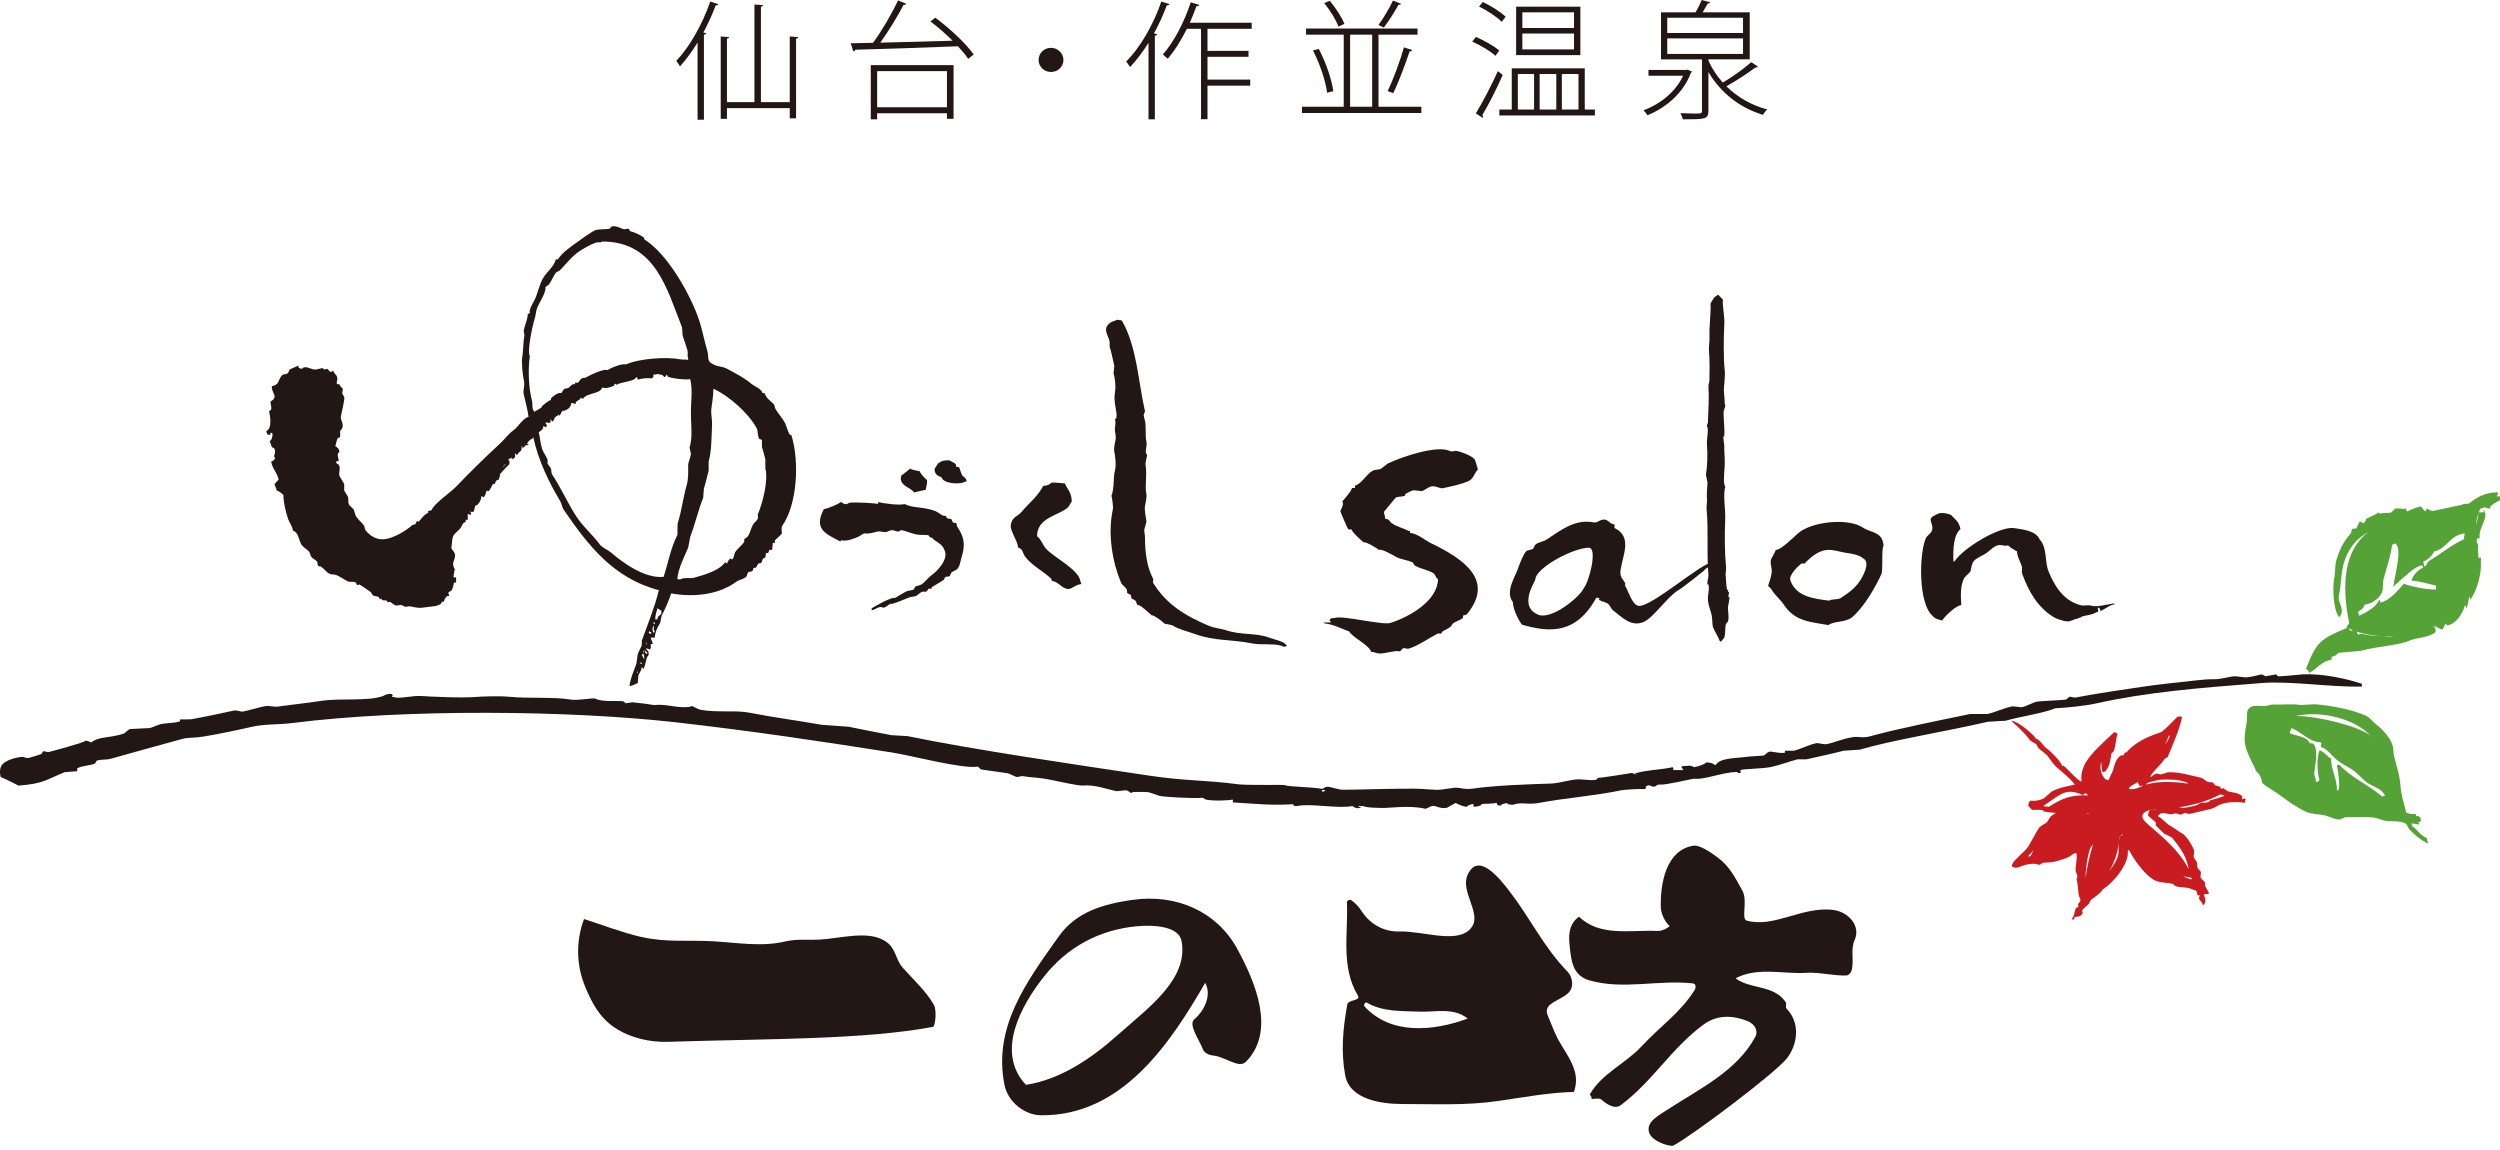 <svg width="100" height="46" viewBox="0 0 100 46" fill="none" xmlns="http://www.w3.org/2000/svg">
<path d="M53.928 21.159C53.962 21.2 54.027 21.161 54.083 21.188C54.016 21.227 54.459 21.626 54.545 21.696C54.628 21.654 55.065 21.921 55.163 21.996C55.255 21.939 55.716 22.202 55.821 22.264C56.021 22.383 56.301 22.395 56.516 22.503C56.541 22.544 56.566 22.583 56.593 22.624C56.828 22.756 57.102 22.789 57.328 22.923C57.421 22.978 57.414 23.104 57.521 23.163C57.509 24.022 56.404 24.664 55.621 24.917C55.309 25.02 53.667 24.597 53.387 24.721C53.249 24.729 53.257 24.723 53.193 24.779C53.154 24.805 53.212 24.808 53.231 24.899H52.961V24.929C53.397 24.994 53.564 25.113 53.966 25.257C54.072 25.483 54.804 25.824 54.844 26.079C54.948 26.064 55.029 26.129 55.153 26.139C55.372 26.161 55.772 26.008 55.967 26.052H56.005C56.044 26.011 56.083 25.973 56.121 25.931C56.206 25.906 56.261 25.979 56.392 25.933C56.786 25.796 57.157 25.52 57.514 25.34H57.669V25.281C57.772 25.202 57.917 25.155 58.017 25.073C58.066 25.034 58.083 24.959 58.133 24.926C58.239 24.854 58.426 24.8 58.519 24.717V24.628C58.554 24.598 58.646 24.605 58.676 24.569C59.756 23.255 58.658 22.411 57.25 21.733C56.997 21.611 56.729 21.356 56.4 21.314V21.224C56.379 21.273 56.337 21.23 56.324 21.224C56.119 21.127 55.839 21.051 55.666 20.925C55.55 20.838 55.609 20.776 55.395 20.744C55.422 20.65 55.362 20.596 55.358 20.475C55.369 20.46 55.822 19.91 55.822 19.91C55.929 19.846 56.098 19.883 56.21 19.821V19.761C56.263 19.724 56.464 19.627 56.52 19.614C56.569 19.602 56.843 19.649 56.868 19.644C56.966 19.624 57.131 19.492 57.216 19.466C57.413 19.402 57.58 19.556 57.72 19.527C57.928 19.48 58.463 19.381 58.765 19.23C58.943 19.142 58.982 18.913 59.113 18.784C59.109 18.717 58.998 18.396 58.998 18.396C58.925 18.253 58.471 18.076 58.262 18.038C58.178 18.021 58.108 18.091 57.992 18.038C57.462 17.791 56.033 18.291 55.515 18.539C55.424 18.607 55.334 18.678 55.244 18.747C55.133 18.799 54.999 18.776 54.896 18.835C54.628 18.994 54.515 19.307 54.197 19.432V19.52C54.159 19.52 54.12 19.52 54.082 19.518C54.027 19.695 53.809 19.906 53.694 20.055C53.771 20.179 53.634 20.38 53.615 20.444C53.61 20.467 53.893 21.121 53.924 21.16" fill="#221714"/>
<path d="M68.301 19.296C68.287 19.463 68.26 19.805 68.282 20.032C68.282 20.041 68.257 20.278 68.262 20.327C68.35 21.334 68.257 22.003 68.338 23.01C68.345 23.103 68.276 23.28 68.3 23.377H68.338C68.396 23.679 68.267 23.818 68.338 24.148C68.365 24.28 68.445 24.487 68.471 24.627C68.501 24.786 68.479 24.979 68.528 25.105C68.604 25.296 68.724 25.455 68.796 25.657H68.854C68.886 25.593 68.933 25.566 68.968 25.509C69.021 25.38 69.006 25.085 69.027 24.994C69.044 24.921 69.108 24.904 69.123 24.847C69.173 24.668 69.103 24.401 69.123 24.261C69.135 24.158 69.168 24.058 69.18 23.891C69.24 23.847 69.102 23.941 69.141 23.851C69.176 23.763 69.102 23.814 69.157 23.752V23.679C69.038 23.658 69.214 23.544 69.083 23.597C69.045 23.388 69.038 23.18 69.025 22.972C69.032 22.887 69.04 22.799 69.045 22.714C68.982 22.077 68.984 21.435 69.008 20.764C69.023 20.354 68.915 19.785 69.009 19.479C69.008 19.439 68.974 19.39 68.969 19.368C68.938 19.155 68.981 18.79 68.988 18.632C69.004 18.378 68.961 17.987 68.971 17.824C68.956 17.713 68.945 17.604 68.931 17.493C68.944 17.468 68.957 17.443 68.971 17.419C69.001 17.156 68.919 16.637 68.952 16.428C68.957 16.396 69.007 16.282 69.009 16.243C69.017 16.117 68.962 16.173 68.99 16.096C68.977 15.925 68.965 15.754 68.953 15.581C68.967 15.452 69.011 14.96 68.99 14.81C68.937 14.416 68.941 13.49 68.973 12.971C68.992 12.659 68.885 12.204 68.916 11.979C68.864 11.921 68.79 11.868 68.743 11.794C68.585 11.833 68.501 11.981 68.417 12.16C68.457 12.256 68.359 13.126 68.379 13.45C68.391 13.659 68.345 13.893 68.359 14.039C68.389 14.354 68.385 14.853 68.377 15.215C68.377 15.299 68.331 15.356 68.338 15.471C68.367 15.852 68.338 16.368 68.317 16.869C68.313 16.99 68.273 16.96 68.279 17.052C68.365 17.167 68.259 17.533 68.279 17.788C68.314 18.254 68.285 18.658 68.238 19.001C68.259 19.098 68.279 19.198 68.298 19.294" fill="#221714"/>
<path d="M70.932 23.688C71.054 23.855 71.242 24.017 71.34 24.168C71.798 24.877 72.429 24.87 73.134 25.004C73.369 24.828 73.828 24.91 74.095 24.681C74.557 24.282 74.997 23.523 75.248 22.982C75.341 22.779 75.241 22.021 75.343 21.824C75.295 21.254 74.85 21.326 74.506 21.098C73.912 20.703 72.428 20.866 71.903 21.348C71.723 21.514 71.222 22.005 71.034 21.997C70.982 22.123 70.904 22.251 70.848 22.358C70.786 22.501 70.875 22.698 70.87 22.851C70.861 23.053 70.781 23.248 70.723 23.441C70.837 23.521 70.849 23.57 70.933 23.688M72.057 22.539C72.097 22.539 72.139 22.539 72.181 22.541C72.941 21.752 73.295 22.025 73.819 22.11C74.054 22.148 74.366 22.179 74.566 22.364C74.773 22.508 74.58 22.904 74.504 23.052C74.289 23.471 73.998 23.68 73.635 23.918C73.505 24.004 73.29 23.944 73.169 24.026C72.526 23.946 71.856 23.864 71.619 23.228C71.528 23.014 71.925 22.645 72.057 22.541" fill="#221714"/>
<path d="M60.873 24.986C61.949 25.291 63.033 25.405 63.854 23.906C64.145 23.93 63.814 23.959 64.037 24.029C64.037 24.066 64.214 24.067 64.214 24.103C64.397 24.131 64.395 24.314 64.537 24.425C64.903 24.709 65.258 25.085 65.745 24.879C66.144 24.708 66.716 23.843 67.137 23.607C67.292 23.521 68.146 22.844 68.167 22.819C68.261 22.696 68.363 22.681 68.483 22.609C68.462 22.548 68.477 22.574 68.45 22.537C68.198 22.396 66.008 24.337 65.533 24.232C65.266 24.173 65.128 23.604 64.994 23.414C65.087 23.258 64.739 23.179 64.831 22.758C64.912 22.201 65.305 21.467 64.579 21.12C64.581 21.073 64.582 21.024 64.583 20.979C64.388 20.945 64.362 20.841 64.238 20.796C64.037 20.723 63.928 20.928 63.753 20.896C62.98 20.749 62.418 21.222 61.869 21.58C61.73 21.671 61.543 21.679 61.416 21.786C61.373 21.823 61.354 21.927 61.31 21.962C61.226 21.983 61.147 22.007 61.066 22.029C60.932 22.158 60.749 22.648 60.708 22.77C60.616 23.054 60.19 23.676 60.515 24.084C60.522 24.396 60.749 24.807 60.873 24.986ZM63.566 21.909C63.911 21.956 63.549 23.31 63.354 23.516C63.255 23.806 62.203 24.722 61.6 24.613C60.655 24.308 61.445 23.195 61.411 23.183C61.437 22.694 62.97 21.899 63.566 21.908" fill="#221714"/>
<path d="M10.817 17.39V17.315H10.871C10.881 17.323 10.889 17.332 10.9 17.339C10.9 17.489 10.878 17.582 10.79 17.646C10.817 17.723 10.845 17.801 10.871 17.878C10.893 17.908 10.963 17.913 10.982 17.955C11.064 18.157 10.891 18.202 11.008 18.339C10.966 18.394 10.921 18.441 10.845 18.466C10.907 18.776 11.08 18.888 11.146 19.183C11.088 19.24 11.038 19.304 10.982 19.36C11.004 19.484 11.049 19.486 11.064 19.616C11.207 19.67 11.233 19.721 11.336 19.796C11.336 20.077 11.423 20.476 11.528 20.769C11.582 20.913 11.7 21.065 11.719 21.229C11.939 21.288 11.947 21.59 12.047 21.767C12.11 21.881 12.256 21.956 12.347 22.048C12.409 22.11 12.405 22.207 12.457 22.28C12.508 22.35 12.626 22.391 12.677 22.457C12.715 22.51 12.691 22.584 12.73 22.636C12.757 22.671 12.802 22.638 12.84 22.663C12.946 22.732 13.053 22.883 13.167 22.944C13.28 23.001 13.353 22.953 13.496 23.021C13.619 23.078 13.784 23.192 13.905 23.25C14.017 23.306 14.138 23.238 14.232 23.302C14.254 23.316 14.26 23.388 14.287 23.405C14.314 23.396 14.342 23.387 14.369 23.378C14.461 23.42 14.726 23.613 14.832 23.686C14.859 23.728 14.886 23.772 14.914 23.813C14.993 23.863 15.085 23.839 15.159 23.89C15.169 23.914 15.178 23.942 15.187 23.966C15.213 23.959 15.24 23.949 15.268 23.942V23.993C15.342 24.033 15.432 24.008 15.459 24.018C15.476 24.045 15.496 24.07 15.515 24.095C15.54 24.086 15.569 24.078 15.596 24.07C15.659 24.104 15.762 24.203 15.843 24.223C15.916 24.214 15.987 24.206 16.061 24.197C16.061 24.197 16.173 24.267 16.223 24.274C16.28 24.266 16.334 24.256 16.389 24.249C16.648 24.306 16.769 24.334 16.962 24.299C17.229 24.25 17.476 24.277 17.645 24.145C17.665 24.118 17.663 24.122 17.672 24.069H17.755C17.772 23.955 17.849 23.873 17.89 23.84H17.972C17.972 23.84 17.919 23.726 17.945 23.685C17.981 23.667 18.017 23.65 18.053 23.633C18.119 23.534 18.14 23.398 18.162 23.301H18.244V23.097H18.162C18.153 23.087 18.145 23.08 18.135 23.07C18.153 22.968 18.173 22.865 18.19 22.763C18.162 22.705 18.1 22.605 18.135 22.481C18.156 22.41 18.228 22.282 18.19 22.148C18.162 22.051 18.081 21.996 18.053 21.918C18.083 21.798 18.07 21.554 18.135 21.432C18.198 21.311 18.37 21.211 18.436 21.098C18.509 20.975 18.497 20.931 18.628 20.869V20.792H18.71V20.562C18.765 20.571 18.764 20.569 18.791 20.586H18.845C18.838 20.527 18.838 20.515 18.819 20.484V20.433C18.84 20.46 18.829 20.44 18.845 20.484C18.908 20.475 18.913 20.472 18.954 20.458C18.974 20.382 18.992 20.305 19.01 20.23C19.157 20.203 19.247 19.99 19.256 19.845C19.319 19.868 19.3 19.853 19.336 19.895C19.405 19.862 19.448 19.678 19.448 19.663C19.503 19.573 19.512 19.68 19.554 19.64C19.597 19.602 19.681 19.425 19.719 19.356H19.8C19.814 19.28 19.815 19.271 19.856 19.229C19.9 19.16 19.851 19.204 19.938 19.204C19.964 19.11 20.021 19.033 19.991 18.972C19.991 18.972 20.345 18.585 20.376 18.563C20.378 18.46 20.39 18.422 20.32 18.384C20.359 18.354 20.421 18.339 20.458 18.307H20.484C20.476 18.324 20.466 18.342 20.458 18.359C20.521 18.353 20.534 18.354 20.567 18.333C20.624 18.266 20.608 18.214 20.594 18.18V18.128C20.622 18.154 20.647 18.18 20.677 18.204C20.726 18.125 20.772 18.085 20.839 18.026C20.871 17.983 20.868 17.899 20.866 17.82C20.89 17.852 20.89 17.864 20.895 17.923C21.09 17.827 21.083 17.623 21.303 17.539C21.322 17.495 21.308 17.514 21.331 17.489C21.547 18.454 21.951 19.28 22.396 20.023C22.474 20.152 22.475 20.284 22.56 20.407C23.513 21.792 24.518 23.125 26.355 23.607C26.183 24.307 25.902 24.989 25.672 25.628V25.809C25.64 25.902 25.54 26.07 25.509 26.166C25.491 26.293 25.473 26.422 25.455 26.55C25.354 26.832 25.2 27.169 25.182 27.447C25.261 27.441 25.502 27.33 25.51 27.32C25.519 27.217 25.529 27.116 25.537 27.012C25.592 26.883 25.653 26.838 25.674 26.678C25.699 26.704 25.712 26.724 25.727 26.757C25.823 26.697 25.82 26.314 25.947 26.194C25.947 26.023 25.922 26.04 25.836 25.962C25.846 25.954 25.855 25.945 25.865 25.938C25.951 25.952 25.944 25.959 26.001 25.988C26.046 25.889 26.037 25.891 26.028 25.759H26.109C26.096 25.615 26.05 25.63 26.028 25.503H26.192C26.205 25.262 26.328 25.039 26.409 24.914C26.427 24.82 26.447 24.726 26.464 24.633C26.598 24.377 26.759 24.019 26.846 23.735C27.811 23.917 28.801 23.753 29.442 23.276C29.556 23.188 29.754 23.17 29.849 23.07C29.896 23.024 29.883 22.93 29.931 22.891C29.978 22.856 30.055 22.877 30.096 22.841C30.127 22.811 30.118 22.738 30.15 22.712H30.232C30.267 22.652 30.305 22.593 30.341 22.532H30.423C30.533 22.453 30.441 22.351 30.613 22.301C30.623 22.243 30.632 22.184 30.641 22.123H30.723C30.741 22.081 30.761 22.038 30.778 21.996H30.886C30.896 21.902 30.904 21.806 30.913 21.714H30.995V21.611C31.029 21.582 31.263 21.369 31.268 21.356C31.294 21.276 31.226 21.123 31.296 21.024C31.876 20.186 31.997 18.493 31.65 17.387C31.581 17.508 31.438 16.988 31.406 16.928C31.3 16.731 31.13 16.544 31.022 16.364C30.982 16.294 30.995 16.215 30.942 16.159C30.81 16.023 30.645 15.93 30.585 15.725H30.505C30.452 15.54 30.176 15.457 30.04 15.341C29.761 15.101 29.423 14.94 29.085 14.752C28.887 14.641 28.688 14.682 28.483 14.546C28.269 14.447 28.357 14.247 28.292 14.035C28.147 13.551 28.085 13.126 27.911 12.653C27.551 11.682 26.692 10.155 25.782 9.582C25.772 9.556 25.762 9.53 25.754 9.505C25.62 9.393 25.336 9.273 25.208 9.249C25.173 9.215 25.179 9.162 25.127 9.146C25.072 9.156 25.017 9.164 24.962 9.173C24.861 9.149 24.611 8.991 24.444 9.07C24.437 9.073 24.407 9.141 24.39 9.146C24.302 9.176 23.982 9.161 23.844 9.198C23.687 9.24 23.199 9.606 23.053 9.711C22.786 9.901 22.488 10.105 22.314 10.377H22.231C22.164 10.658 21.883 10.867 21.741 11.095C21.57 11.364 21.529 11.693 21.387 11.989C21.333 12.098 21.143 12.398 21.195 12.502C21.155 12.564 21.203 12.532 21.114 12.553C21.1 12.797 20.989 13.004 20.95 13.218C20.96 13.286 20.968 13.354 20.977 13.422C20.928 13.653 20.93 14.076 20.896 14.242C20.848 14.463 20.906 14.993 20.95 15.189C21.012 15.464 20.905 15.573 20.95 15.779C21.005 16.031 21.108 16.384 21.141 16.674C20.919 16.724 20.716 17.088 20.54 17.211C20.335 17.355 20.204 17.555 19.994 17.748C19.4 18.297 18.762 18.922 18.247 19.464C18.028 19.693 17.326 20.171 17.263 20.411C17.219 20.42 17.172 20.428 17.128 20.437V20.513C16.961 20.581 16.855 20.748 16.744 20.872C16.665 20.776 16.641 20.942 16.608 20.972C16.572 20.982 16.535 20.99 16.499 20.999C16.211 21.248 15.874 21.439 15.542 21.536C15.098 21.665 14.779 21.419 14.614 21.202C14.597 21.144 14.578 21.083 14.56 21.024C14.471 20.893 14.316 20.78 14.231 20.639C14.204 20.554 14.178 20.47 14.15 20.384C14.105 20.319 13.996 20.253 13.959 20.178C13.905 20.068 13.959 19.967 13.905 19.847C13.879 19.789 13.788 19.669 13.768 19.615V19.359C13.738 19.295 13.598 19.084 13.577 19.028C13.534 18.907 13.646 18.721 13.548 18.591C13.51 18.539 13.47 18.577 13.441 18.489C13.464 18.462 13.451 18.483 13.468 18.439H13.55C13.543 18.295 13.446 18.154 13.578 18.081C13.564 17.946 13.507 17.902 13.414 17.851C13.421 17.799 13.486 17.561 13.497 17.543C13.514 17.514 13.59 17.507 13.607 17.466V17.237C13.612 17.223 13.681 17.16 13.688 17.134C13.759 16.904 13.62 16.849 13.633 16.674C13.639 16.59 13.801 15.979 13.77 15.881C13.765 15.866 13.695 15.761 13.688 15.727C13.697 15.674 13.707 15.624 13.715 15.572C13.689 15.488 13.604 15.485 13.579 15.367H13.497C13.487 15.359 13.479 15.35 13.469 15.343C13.472 15.272 13.472 15.223 13.497 15.188C13.49 14.947 13.375 15.004 13.333 14.83C13.295 14.838 13.24 14.887 13.225 14.882C13.185 14.867 13.119 14.768 13.087 14.755C13.042 14.764 12.997 14.772 12.951 14.781C12.941 14.764 12.932 14.745 12.924 14.728C12.852 14.713 12.673 14.798 12.568 14.781C12.388 14.752 12.197 14.602 12.077 14.755C11.991 14.74 11.997 14.732 11.94 14.703V14.626C11.909 14.633 11.589 14.775 11.585 14.781C11.55 14.819 11.549 14.908 11.503 14.933C11.401 14.994 11.325 14.95 11.258 15.036C11.118 15.215 11.175 15.391 10.875 15.446C10.835 15.706 11.173 15.868 10.82 16.059C10.818 16.153 10.874 16.305 10.847 16.368C10.817 16.426 10.822 16.415 10.765 16.445C10.8 16.618 10.901 17.142 10.656 17.237C10.666 17.333 10.678 17.333 10.709 17.39H10.82L10.817 17.39ZM25.507 26.914H25.479V26.864H25.507V26.914ZM25.725 26.045H25.752V26.095H25.725V26.045ZM25.671 26.555H25.615V26.505H25.671V26.555ZM25.671 26.198C25.689 26.18 25.71 26.163 25.725 26.146C25.788 26.214 25.75 26.28 25.781 26.375C25.723 26.329 25.717 26.253 25.67 26.197M25.89 26.095V26.147H25.834C25.808 26.089 25.792 26.073 25.781 25.992C25.827 26.036 25.819 26.065 25.89 26.095ZM25.862 25.788C25.84 25.761 25.845 25.764 25.834 25.711H25.862V25.788ZM26.052 25.354C26.017 25.344 25.98 25.335 25.945 25.325C25.955 25.303 25.961 25.277 25.971 25.249C25.998 25.266 26.026 25.284 26.052 25.302V25.352V25.354ZM26.162 25.303V25.325C26.08 25.228 26.084 25.137 26.135 25.02C26.184 25.107 26.107 25.174 26.19 25.25C26.172 25.295 26.184 25.275 26.162 25.303ZM26.191 24.971C26.124 24.932 26.159 24.976 26.136 24.892H26.191V24.971ZM26.462 24.534C26.4 24.645 26.318 24.598 26.298 24.764C26.271 24.772 26.244 24.782 26.217 24.79V24.764C26.19 24.663 26.266 24.477 26.298 24.33C26.36 24.365 26.392 24.405 26.462 24.43C26.452 24.503 26.437 24.483 26.462 24.533M28.129 19.9C28.137 19.781 28.147 19.662 28.155 19.542C28.216 19.355 28.284 19.063 28.346 18.826V18.468C28.466 18.007 28.456 17.555 28.483 16.983C28.492 16.775 28.428 16.541 28.456 16.343C28.498 16.055 28.53 15.818 28.537 15.551C29.141 15.82 29.928 16.514 30.259 17.113C30.334 17.252 30.285 17.393 30.367 17.547C30.382 17.573 30.466 17.58 30.477 17.6V17.881C30.517 18.005 30.574 18.204 30.613 18.367V18.726C30.746 19.236 30.489 20.157 30.315 20.57V20.748C30.28 20.824 30.163 20.907 30.123 20.977C30.032 21.14 30.012 21.316 29.905 21.465C29.86 21.499 29.813 21.534 29.769 21.567V21.67C29.686 21.811 29.503 21.938 29.413 22.079C29.356 22.168 29.369 22.288 29.303 22.361C29.244 22.383 29.272 22.381 29.221 22.335C29.154 22.393 29.11 22.439 29.086 22.54C29.027 22.516 29.046 22.519 29.004 22.49C28.787 22.812 28.206 22.988 27.776 23.105C27.582 23.157 27.374 23.078 27.201 23.181C27.139 23.172 27.135 23.171 27.092 23.155C27.135 22.716 27.374 22.27 27.529 21.9C27.557 21.756 27.584 21.61 27.61 21.466C27.8 20.98 27.94 20.372 28.131 19.903M27.638 16.65C27.65 17.111 27.701 17.5 27.583 17.904C27.601 17.989 27.619 18.074 27.638 18.16C27.618 18.292 27.526 18.523 27.527 18.594C27.527 18.799 27.542 19.14 27.472 19.388C27.316 19.94 27.274 20.391 27.119 20.898C27.08 21.019 27.115 21.365 27.09 21.412C26.835 21.894 26.725 22.528 26.544 23.074C25.77 23.153 24.869 22.47 24.443 22.102C24.333 22.006 24.089 21.905 24.006 21.794C23.722 21.409 23.339 21.084 23.078 20.694C22.706 20.136 22.445 19.511 22.068 18.952C22.059 18.884 22.05 18.817 22.041 18.748C22.018 18.698 21.924 18.584 21.904 18.544V18.389C21.856 18.263 21.732 18.098 21.684 17.955C21.608 17.72 21.599 17.463 21.549 17.288C21.645 17.227 21.728 17.183 21.739 17.033C21.782 17.062 21.761 17.062 21.822 17.083C21.849 17.063 21.828 17.075 21.877 17.058C21.863 16.981 21.862 16.972 21.822 16.931V16.904C21.925 16.918 21.899 16.866 21.959 16.931C22.051 16.883 22.018 16.863 22.014 16.777C22.08 16.815 22.044 16.772 22.068 16.854H22.123C22.147 16.802 22.196 16.737 22.177 16.726C22.195 16.682 22.273 16.647 22.339 16.599C22.35 16.59 22.359 16.581 22.369 16.573V16.625H22.395C22.426 16.541 22.484 16.458 22.506 16.419C22.531 16.425 22.516 16.41 22.531 16.446C22.681 16.381 22.817 16.35 22.859 16.112C22.914 16.129 22.968 16.147 23.023 16.162V16.137C23.033 16.129 23.042 16.12 23.052 16.112H23.023C23.052 16.012 23.178 16.035 23.241 15.907C23.3 15.928 23.281 15.928 23.324 15.957C23.442 15.707 24.006 15.778 24.089 15.497C24.22 15.546 24.353 15.511 24.524 15.445C24.589 15.422 24.538 15.403 24.605 15.343C24.625 15.36 24.644 15.376 24.661 15.393C24.853 15.266 25.355 15.275 25.453 15.087C25.524 15.116 25.488 15.104 25.507 15.189C25.651 15.139 25.895 15.107 26.081 15.137C26.143 15.048 26.14 15.102 26.136 14.984C26.209 14.984 26.262 14.982 26.299 14.959C26.434 14.996 26.489 14.959 26.572 15.087C26.633 15.057 26.613 15.049 26.654 15.01V14.985C26.742 15.026 26.654 14.999 26.71 15.062C26.824 15.133 27.452 15.206 27.609 15.165C27.725 15.668 27.619 16.087 27.639 16.65M21.385 12.758C21.442 12.579 21.427 12.46 21.492 12.299C21.591 12.064 21.84 11.721 21.821 11.48C21.866 11.444 21.912 11.41 21.958 11.377C22.069 11.23 22.12 11.066 22.229 10.916C22.266 10.866 22.352 10.856 22.394 10.814C22.651 10.554 22.875 10.248 23.184 10.045C23.363 9.93 23.615 9.782 23.814 9.713C23.964 9.661 23.982 9.734 24.088 9.661C26.223 9.658 26.676 11.577 27.281 13.092C27.291 13.202 27.3 13.313 27.306 13.424C27.361 13.599 27.45 13.84 27.498 14.013C27.528 14.118 27.48 14.247 27.526 14.321V14.398C27.444 14.368 27.312 14.396 27.198 14.371C26.709 14.271 25.605 14.326 25.041 14.577C24.873 14.53 24.436 14.712 24.304 14.806C24.165 14.73 23.606 14.999 23.457 15.088C23.391 15.128 23.334 15.102 23.267 15.138C23.206 15.173 23.159 15.282 23.103 15.319C23.077 15.31 23.049 15.302 23.022 15.293C23.013 15.319 23.003 15.345 22.994 15.369H22.913C22.844 15.405 22.786 15.487 22.722 15.522C22.677 15.531 22.631 15.54 22.585 15.549C22.526 15.582 22.496 15.678 22.448 15.728C22.417 15.696 22.284 15.745 22.229 15.78C22.198 15.8 22.059 15.904 22.04 15.932V16.009C22.005 15.968 21.745 16.191 21.684 16.239C21.675 16.247 21.667 16.257 21.658 16.265H21.684C21.659 16.329 21.477 16.391 21.385 16.47C21.261 16.394 21.318 16.167 21.275 16.009C21.148 15.534 21.114 14.789 21.193 14.243C21.077 14.035 21.306 12.997 21.385 12.758ZM20.948 17.75H20.974V17.803H20.948V17.75ZM20.183 18.569H20.237C20.209 18.628 20.191 18.625 20.155 18.672H20.128C20.148 18.612 20.156 18.614 20.183 18.569Z" fill="#221714"/>
<path d="M20.957 17.804V17.75" stroke="#221714" stroke-width="0.35"/>
<path d="M37.574 19.056C37.603 19.075 37.601 19.071 37.656 19.081C37.715 19.359 38.439 19.395 38.611 19.26H38.667C38.647 19.102 38.571 19.119 38.503 19.029C38.426 18.928 38.407 18.756 38.365 18.695C38.341 18.662 38.292 18.697 38.257 18.671C38.224 18.645 38.257 18.599 38.229 18.568C38.171 18.499 38.057 18.471 37.984 18.415C37.815 18.41 37.686 18.418 37.601 18.491C37.475 18.538 37.465 18.662 37.383 18.748C37.385 18.816 37.385 18.866 37.409 18.902C37.44 18.975 37.5 19.026 37.573 19.056" fill="#221714"/>
<path d="M20.238 18.569H20.184C20.156 18.614 20.149 18.612 20.129 18.672H20.155C20.19 18.624 20.209 18.627 20.238 18.569Z" fill="#221714"/>
<path d="M36.565 19.694C36.719 19.661 36.874 19.626 37.03 19.591C37.047 19.456 37.087 19.386 37.085 19.208C36.978 19.116 36.846 18.976 36.783 18.849C36.672 18.827 36.473 18.794 36.402 18.747C36.293 18.839 36.16 18.947 36.048 19.028C36.039 19.125 36.015 19.181 36.048 19.233C36.096 19.442 36.428 19.517 36.565 19.694Z" fill="#221714"/>
<path d="M33.587 21.642C33.646 21.695 33.6 21.603 33.669 21.615C33.874 21.653 34.127 21.562 34.351 21.462C34.397 21.442 34.534 21.324 34.597 21.336C34.768 21.364 34.964 21.292 35.115 21.259C35.202 21.238 35.297 21.291 35.416 21.284C35.509 21.279 35.593 21.204 35.691 21.208C35.758 21.21 35.833 21.251 35.908 21.26C36.008 21.27 35.991 21.192 36.073 21.208C36.256 21.248 36.522 21.36 36.7 21.387C36.795 21.401 37.105 21.389 37.137 21.413C37.213 21.47 37.149 21.499 37.3 21.516C37.329 21.63 37.689 21.73 37.765 21.977C37.985 22.337 37.491 22.847 37.273 22.999C37.134 23.095 37.023 23.254 36.891 23.358C36.817 23.416 36.647 23.44 36.618 23.46C36.591 23.504 36.563 23.548 36.537 23.589C36.455 23.606 36.371 23.623 36.29 23.639C36.136 23.713 35.946 23.836 35.797 23.919C35.662 23.866 34.987 24.257 34.868 24.332V24.407C35.011 24.389 35.032 24.322 35.197 24.28C35.26 24.263 35.308 24.321 35.361 24.305C35.431 24.285 35.55 24.196 35.606 24.151C35.673 24.199 36.202 23.962 36.37 23.896C36.466 23.86 36.585 23.875 36.67 23.82C36.721 23.787 36.832 23.691 36.889 23.667H37.053C37.087 23.646 37.123 23.556 37.162 23.538C37.189 23.548 37.217 23.556 37.243 23.564C37.254 23.538 37.262 23.511 37.272 23.488C37.434 23.386 37.576 23.31 37.735 23.206C37.777 23.18 37.781 23.106 37.817 23.077C37.871 23.069 37.926 23.06 37.981 23.052C38.019 23.022 38.023 22.929 38.063 22.897C38.14 22.838 38.25 22.805 38.282 22.77C38.411 22.621 38.405 22.477 38.472 22.257C38.633 21.749 38.541 21.438 38.282 21.054C38.272 21.014 38.263 20.97 38.254 20.926C38.209 20.918 38.164 20.909 38.117 20.901C38.099 20.86 38.082 20.816 38.063 20.775C38.001 20.733 37.935 20.76 37.871 20.722C37.861 20.698 37.853 20.672 37.845 20.645C37.799 20.637 37.754 20.628 37.706 20.62C37.616 20.574 37.507 20.477 37.406 20.441C36.925 20.259 36.539 20.338 36.177 20.16C36.028 20.227 35.306 20.137 35.14 20.081C35.132 20.108 35.122 20.131 35.112 20.16C35.044 20.125 34.219 20.081 33.994 20.108C33.936 20.114 33.893 20.187 33.776 20.16C33.734 20.148 33.679 20.092 33.641 20.081C33.526 20.167 33.115 20.346 32.956 20.363C32.537 21.152 33.014 21.348 33.584 21.644" fill="#221714"/>
<path d="M41 22.259C41.26 22.613 41.717 22.839 42.038 23.137C42.067 23.171 42.06 23.167 42.073 23.236C42.336 23.266 42.441 23.512 42.697 23.559C42.855 23.589 43.003 23.385 43.252 23.363C43.237 23.296 43.243 23.301 43.218 23.266C43.18 22.786 42.124 22.286 41.83 21.935C41.706 21.785 41.641 21.568 41.484 21.447C41.477 20.702 42.354 20.62 42.697 20.312C42.788 20.244 42.8 20.137 42.871 20.051C42.859 19.691 42.698 19.577 42.594 19.336C42.331 19.322 42.222 19.295 42.074 19.304C41.968 19.375 41.922 19.426 41.729 19.435C41.525 19.846 41.092 20.191 40.863 20.474C40.721 20.649 40.518 20.661 40.447 20.928C40.349 21.197 40.691 21.57 40.724 21.902C40.922 21.957 40.898 22.119 41.001 22.259" fill="#221714"/>
<path d="M51.451 25.846H51.479C51.403 25.657 51.011 25.595 50.796 25.515C50.237 25.298 49.683 25.424 49.021 25.204C48.822 25.14 48.581 25.128 48.34 25.027C47.355 24.613 46.614 24.122 46.127 23.312C46.098 23.265 46.147 23.197 46.127 23.157C45.886 22.688 45.801 22.163 45.8 21.494C45.8 21.393 45.761 21.248 45.771 21.186C45.787 21.096 45.869 20.91 45.854 20.828C45.826 20.67 45.771 20.38 45.8 20.239C45.82 20.131 45.88 19.872 45.854 19.752C45.787 19.45 45.888 18.998 45.826 18.628C45.802 18.479 45.892 18.244 45.881 18.192C45.761 18.064 45.905 17.878 45.854 17.655C45.805 17.441 45.85 17.042 45.8 16.834C45.794 16.81 45.744 16.628 45.745 16.605C45.761 16.554 45.781 16.502 45.8 16.451C45.535 15.322 45.485 13.87 44.871 12.817C44.808 12.809 44.745 12.8 44.681 12.79C44.611 12.838 44.5 12.846 44.435 12.894C44.087 13.119 44.301 13.361 44.379 13.634C44.402 13.711 44.362 13.821 44.406 13.942C44.457 14.081 44.518 14.423 44.572 14.634C44.562 14.736 44.554 14.837 44.543 14.94C44.587 15.047 44.645 15.462 44.597 15.708C44.523 16.095 44.712 16.502 44.652 16.734C44.634 16.742 44.616 16.751 44.597 16.759C44.65 16.912 44.581 17.129 44.597 17.22C44.618 17.334 44.639 17.502 44.625 17.578C44.595 17.726 44.543 17.932 44.571 18.065C44.601 18.206 44.661 18.589 44.596 18.833C44.517 19.131 44.585 19.493 44.46 19.83C44.484 19.927 44.535 20.276 44.515 20.367C44.3 21.356 44.493 22.474 44.843 23.312C44.882 23.401 45.014 23.48 45.062 23.568C45.098 23.632 45.076 23.708 45.088 23.72C45.132 23.746 45.179 23.772 45.224 23.796C45.257 23.84 45.249 23.92 45.252 23.925C45.288 23.967 45.378 23.984 45.416 24.028C45.467 24.087 45.454 24.139 45.497 24.207C45.55 24.119 46.069 24.617 46.071 24.618C46.13 24.579 46.519 24.874 46.59 24.949C46.59 24.949 46.861 24.991 46.918 25.026C47.17 25.184 47.468 25.242 47.792 25.359C48.592 25.651 49.245 25.568 50.113 25.741C50.456 25.811 51.084 25.715 51.341 25.87C51.404 25.863 51.419 25.863 51.45 25.845" fill="#221714"/>
<path d="M27.215 20.989V21.026H27.295C27.254 20.995 27.285 21.011 27.215 20.989Z" fill="#221714"/>
<path d="M83.601 24.215C83.537 24.197 83.361 24.245 83.213 24.205C82.521 24.015 82.183 23.434 81.947 22.868C81.768 22.43 81.908 21.93 81.587 21.578C81.43 21.221 80.923 21.183 80.565 21.124C79.999 21.033 78.51 21.928 78.183 22.455C78.168 22.457 78.154 22.457 78.138 22.458C78.12 21.991 78.132 21.404 78.421 21.162C78.352 20.846 78.201 20.775 78.033 20.59C77.919 20.558 77.635 20.448 77.433 20.593C77.005 20.779 77.391 20.918 77.271 21.241C77.239 21.326 77.069 21.444 77.036 21.522C76.761 22.137 76.719 24.184 77.329 24.656C77.4 24.757 77.55 24.783 77.685 24.82C77.815 24.623 78.247 24.218 78.451 24.203C78.425 23.789 78.413 23.399 78.577 23.106C78.658 23.023 78.737 22.945 78.817 22.862C78.842 22.802 78.854 22.552 78.954 22.44C79.078 22.302 79.332 22.217 79.486 22.103C79.603 22.015 79.748 21.845 79.934 21.808C80.071 21.781 80.167 21.858 80.321 21.817C80.408 21.901 80.571 22.002 80.682 22.055C80.68 22.237 80.789 22.422 80.856 22.605C80.915 22.761 80.85 22.852 80.884 22.942C81.148 23.67 81.511 24.288 82.121 24.668C82.254 24.756 82.372 24.782 82.508 24.823C82.654 24.867 82.73 24.864 82.826 24.838C82.852 24.811 82.947 24.802 82.975 24.776C83.062 24.758 83.042 24.746 83.074 24.756C83.101 24.714 83.106 24.803 83.117 24.726C83.284 24.699 83.231 24.679 83.248 24.672C83.394 24.617 83.55 24.617 83.728 24.55C83.847 24.505 83.771 24.52 83.927 24.465C83.909 24.378 83.957 24.424 83.917 24.382C83.915 24.357 83.914 24.332 83.91 24.306C83.999 24.316 83.995 24.31 84.042 24.335C84.056 24.335 83.952 24.285 83.968 24.285C83.942 24.31 84.031 24.385 84.005 24.412C84.007 24.438 84.034 24.41 84.037 24.436C84.211 24.357 84.423 24.174 84.594 24.174C84.576 24.099 84.447 24.172 84.239 24.191C84.016 24.241 83.798 24.273 83.602 24.217" fill="#221714"/>
<path d="M25.667 37.48C26.648 37.705 27.57 37.597 28.514 37.65C29.481 37.705 30.462 37.886 31.427 37.655C31.884 37.549 32.334 37.606 32.754 37.586C33.584 37.548 34.726 37.193 35.417 37.65C35.862 37.944 35.802 38.365 36.116 38.715C36.536 39.191 37.038 39.636 37.355 40.192C37.483 40.417 37.407 41.061 37.319 41.074C34.568 41.591 30.782 41.546 26.697 41.673C26.017 41.691 25.232 41.534 24.584 41.103C23.968 40.691 23.664 40.086 23.415 39.489C23.055 38.636 23.023 37.668 23.361 36.761C24.125 37.005 24.844 37.292 25.665 37.482" fill="#221714"/>
<path d="M45.477 37.05C43.969 37.189 42.691 37.886 41.767 39.053C40.825 40.244 39.817 42.091 41.036 43.393C42.438 43.182 43.697 42.307 44.746 41.367C45.904 40.333 47.554 39.168 47.261 37.637C47.154 37.054 46.168 36.985 45.478 37.05M45.275 35.999C47.066 35.735 48.668 36.475 49.472 37.921C50.228 39.303 51.038 41.247 49.84 42.468C49.556 42.764 49.016 42.262 48.512 42.22C48.382 42.206 48.176 42.131 48.114 41.968C47.975 41.593 47.519 40.986 47.773 40.771C48.105 40.501 48.503 39.85 48.208 39.313C46.789 41.775 44.859 44.645 41.639 44.611C41.004 44.606 40.308 44.092 40.175 43.377C39.73 41.089 41.025 39.312 42.364 37.437C43.056 36.476 44.114 36.168 45.274 35.997" fill="#221714"/>
<path d="M56.792 40.466C56.07 40.434 55.318 40.488 54.653 40.094C54.628 40.084 54.518 40.188 54.581 40.255C55.623 41.408 57.347 41.25 58.709 40.742C58.133 40.288 57.438 40.488 56.791 40.466M54.481 36.469C54.828 36.996 55.392 37.28 55.986 37.258C56.972 37.237 58.396 37.809 58.884 37.062C59.247 36.519 58.408 35.648 58.703 34.996C59.125 34.063 59.957 35.102 60.385 35.656C61.221 36.741 61.747 37.888 62.713 38.879C62.859 39.037 62.954 39.352 62.828 39.592C62.601 40.019 61.666 40.069 61.909 40.616C62.039 40.924 62.171 41.284 62.313 41.556C62.67 42.215 63.265 42.864 62.954 43.677C61.931 43.702 60.954 43.893 59.92 44.04C58.623 44.228 57.35 44.16 56.086 44.16C55.287 44.16 53.982 43.995 53.806 43.004C53.633 42.053 53.717 41.133 53.892 40.176C53.93 39.979 54.445 40.042 54.314 39.821C53.62 38.662 53.934 37.319 53.877 36.097C53.871 36.032 53.978 35.959 54.055 36.011C54.23 36.137 54.366 36.278 54.481 36.471" fill="#221714"/>
<path d="M66.292 37.237C66.496 37.243 66.643 37.152 66.789 37.047C66.567 36.838 66.446 36.541 66.432 36.288C66.41 35.329 66.643 34.012 67.724 33.829C67.976 33.785 68.391 34.067 68.709 34.301C69.197 34.659 69.431 35.152 69.701 35.638C69.918 36.037 69.633 36.76 69.869 36.825C70.947 37.122 72.057 36.274 73.263 36.389C73.958 36.451 74.43 37.052 74.191 37.585C74.002 38.004 74.181 38.409 74.06 38.837C74.032 38.917 73.941 39.012 73.866 39.018C73.322 39.038 72.768 38.879 72.26 38.913C71.315 38.973 70.325 38.665 69.422 39.132C70.023 39.584 70.958 39.385 71.427 40.086C71.473 40.153 71.409 40.299 71.46 40.344C72.012 40.904 71.916 41.746 71.493 42.314C71.067 42.885 67.628 45.473 66.928 45.825C66.829 45.878 66.052 45.672 65.956 45.273C65.856 44.854 66.364 44.608 66.721 44.372C68.062 43.505 69.463 42.835 70.206 41.486C70.347 41.236 70.189 40.964 69.917 40.849C69.292 40.598 68.681 40.591 68.147 40.978C66.855 41.929 66.118 43.239 64.84 44.2C64.606 44.381 64.302 44.2 64.05 43.98C63.971 43.913 63.798 43.958 63.66 43.958C63.692 43.868 63.584 43.794 63.592 43.78C64.061 42.939 65.005 42.562 65.662 41.854C66.381 41.074 67.233 40.496 67.79 39.593C67.837 39.514 67.853 39.349 67.707 39.335C66.307 39.183 64.935 39.606 63.567 39.212C62.908 39.018 62.851 38.431 62.793 37.895C62.74 37.469 62.721 36.985 63.161 36.666C63.994 37.481 65.221 37.189 66.292 37.238" fill="#221714"/>
<path d="M99.998 19.852C99.956 19.85 99.913 19.852 99.87 19.852C99.897 19.783 99.879 19.814 99.913 19.77C99.911 19.746 99.913 19.718 99.913 19.694C99.417 19.688 99.078 19.89 98.764 20.137C98.733 20.144 98.702 20.149 98.67 20.155C98.607 20.141 98.522 20.167 98.442 20.201C98.125 20.265 97.748 20.343 97.347 20.433C97.243 20.436 97.156 20.411 97.096 20.339C97.055 20.374 97.037 20.408 97.009 20.458C96.951 20.403 96.888 20.32 96.838 20.259C96.673 20.282 96.349 20.423 96.282 20.46C96.25 20.417 96.255 20.424 96.24 20.34C96.119 20.378 95.914 20.316 95.813 20.342C95.756 20.395 95.699 20.45 95.642 20.501C95.565 20.526 95.377 20.503 95.215 20.542C95.172 20.529 95.13 20.516 95.088 20.502V20.542C94.979 20.599 94.686 20.725 94.662 20.744C94.627 20.77 94.607 20.886 94.577 20.905C94.497 20.954 94.438 20.846 94.405 20.865C94.318 20.915 94.312 21.09 94.232 21.144C94.192 21.144 94.149 21.146 94.107 21.146C94.046 21.188 94.072 21.29 94.022 21.346C93.732 21.672 93.559 22.016 93.427 22.509C93.412 22.695 93.398 22.883 93.383 23.069C93.276 23.491 93.347 24.444 93.558 24.67V24.712C93.845 24.366 93.494 24.131 93.556 23.83C93.658 23.34 93.637 22.783 93.811 22.348C94.022 21.811 94.344 21.492 94.725 21.287C93.759 22.017 93.655 23.387 93.968 24.925L93.851 25.096C93.851 25.096 93.864 25.102 93.888 25.114C92.806 25.556 92.658 25.682 92.238 26.755C92.322 26.811 92.328 26.808 92.366 26.914C92.698 26.756 92.842 26.442 93.263 26.392V26.272C93.453 26.243 93.447 26.157 93.559 26.111C93.859 26.084 94.156 26.058 94.456 26.029C95.121 25.841 95.906 25.829 96.377 25.625C96.674 25.498 97.109 25.519 97.403 25.302C97.455 25.215 97.42 25.214 97.401 25.103C97.416 25.088 97.428 25.076 97.444 25.063C97.581 25.149 97.543 25.13 97.702 25.182C97.741 25.093 97.786 25.016 97.83 24.941C97.864 24.983 97.846 24.953 97.873 25.021C98.243 24.969 98.513 24.53 98.582 24.252C98.594 24.237 98.603 24.222 98.613 24.205C98.631 24.237 98.634 24.265 98.641 24.339C98.722 24.237 98.733 24.02 98.767 23.858C98.8 23.902 98.794 23.897 98.81 23.979C99.083 23.654 99.254 22.926 99.235 22.576V22.297C99.174 22.318 99.161 22.32 99.147 22.332C99.139 22.227 99.127 22.123 99.114 22.016C99.135 21.872 99.138 21.755 99.072 21.706C99.069 21.688 99.068 21.671 99.066 21.654C99.078 21.507 99.077 21.533 99.19 21.534C99.117 21.107 99.569 20.728 99.358 20.413V20.373C99.319 20.45 99.341 20.402 99.36 20.492C99.288 20.492 99.223 20.492 99.152 20.494C99.17 20.444 99.189 20.399 99.207 20.357C99.273 20.328 99.326 20.307 99.358 20.295C99.404 20.277 99.543 20.372 99.615 20.333V20.253C99.721 20.165 99.864 20.068 99.999 20.012C99.997 19.959 99.997 19.905 99.997 19.853M94.028 25.229C93.993 25.196 93.957 25.162 93.92 25.13C93.965 25.15 94.034 25.18 94.119 25.212C94.083 25.221 94.054 25.238 94.028 25.229ZM94.454 25.348C94.413 25.362 94.37 25.375 94.328 25.389C94.305 25.347 94.283 25.305 94.261 25.263C94.508 25.343 94.855 25.427 95.269 25.448C95.034 25.439 94.816 25.441 94.455 25.348M95.526 25.468C95.447 25.458 95.379 25.454 95.311 25.451C95.365 25.453 95.42 25.454 95.477 25.454C95.588 25.452 95.68 25.454 95.767 25.456C95.672 25.47 95.588 25.474 95.526 25.468ZM96.16 23.344C95.903 23.621 95.638 23.983 95.222 24.107C95.206 24.023 95.212 24.03 95.18 23.986C95.003 24.312 94.72 24.458 94.368 24.628C94.346 24.568 94.341 24.561 94.326 24.467C94.443 24.4 94.543 24.336 94.581 24.188C94.835 24.159 95.133 23.97 95.222 23.787C95.367 23.623 95.281 23.402 95.348 23.145C95.466 22.702 95.627 22.248 95.687 21.782C95.858 21.767 95.778 21.674 95.858 21.782C96.076 22.084 95.774 23.048 95.734 23.465H95.776C95.776 23.45 95.776 23.436 95.776 23.424C95.991 23.246 96.637 22.586 96.887 22.62C96.919 22.662 96.901 22.632 96.929 22.702C96.734 22.779 96.514 23.004 96.46 23.224C96.808 23.25 97.047 23.338 97.443 23.422V23.581C96.999 23.593 96.216 23.402 96.16 23.344ZM97.359 25.104C97.352 25.095 97.338 25.089 97.325 25.086C97.368 25.065 97.413 25.041 97.46 25.016C97.426 25.047 97.396 25.074 97.359 25.104ZM98.55 21.576C98.046 21.794 97.57 22.208 97.185 22.421C97.082 22.477 97.096 22.602 96.971 22.661C96.955 22.596 96.942 22.529 96.928 22.459C97.024 22.462 97.329 22.206 97.354 22.06C97.892 21.952 97.974 21.403 98.59 21.336C98.576 21.415 98.562 21.495 98.549 21.576M99.035 21.005C99.052 20.826 99.093 20.662 99.144 20.521C99.135 20.644 99.089 20.829 99.035 21.005Z" fill="#55A236"/>
<path d="M89.783 31.93C89.75 31.947 89.746 31.945 89.701 31.977C89.668 31.915 89.668 31.918 89.7 31.855C89.489 31.685 89.319 31.714 89.104 31.65C89.05 31.609 88.993 31.568 88.937 31.529C88.903 31.515 88.87 31.562 88.87 31.562C88.819 31.544 88.823 31.479 88.803 31.468C88.767 31.451 88.639 31.431 88.605 31.411C88.577 31.376 88.55 31.34 88.52 31.303C88.486 31.289 88.364 31.291 88.321 31.277C88.221 31.238 88.137 31.135 88.04 31.11C87.613 31.016 87.179 30.878 86.754 30.889C86.642 30.893 86.56 30.959 86.443 30.974C86.388 30.98 86.298 30.933 86.247 30.947C86.154 30.965 86.103 31.059 86.018 31.074C86.013 31.079 86.008 31.082 86.004 31.088C86.042 30.922 86.465 30.562 86.562 30.386C86.597 30.324 86.692 30.312 86.71 30.275C86.924 29.744 87.177 29.205 87.283 28.68C87.197 28.636 87.182 28.671 87.1 28.666C86.914 28.86 86.698 29.079 86.467 29.275C86.107 29.407 85.567 29.569 85.134 30.011C85.105 30.041 85.081 30.069 85.055 30.099C85.045 30.096 85.036 30.094 85.027 30.09C84.955 30.125 84.958 30.208 84.915 30.231C84.903 30.22 84.893 30.21 84.881 30.199C84.595 30.322 84.571 30.701 84.489 30.894C84.482 30.909 84.473 30.924 84.465 30.939C84.455 30.953 84.449 30.969 84.438 30.98C84.44 30.982 84.438 30.985 84.44 30.989C84.37 31.128 84.339 31.215 84.339 31.215L84.208 31.165C84.208 31.165 83.909 30.865 84.062 30.463C84.052 30.624 84.062 30.791 84.108 30.894C84.137 30.884 84.175 30.865 84.206 30.862C84.404 30.636 84.417 30.374 84.454 30.148C84.456 30.134 84.55 30.064 84.565 30.008C84.628 29.797 84.638 29.563 84.7 29.345C84.658 29.318 84.664 29.316 84.634 29.315C84.61 29.303 84.59 29.295 84.567 29.285C84.12 29.716 83.672 30.092 83.43 30.5C83.4 30.545 83.377 30.599 83.354 30.653C83.339 30.69 83.324 30.725 83.311 30.761C83.311 30.765 83.308 30.77 83.305 30.773C83.305 30.782 83.305 30.788 83.302 30.796C83.257 30.939 83.24 31.089 83.261 31.25C83.255 31.255 83.252 31.259 83.246 31.264C83.021 31.129 82.859 30.926 82.708 30.783C82.667 30.742 82.577 30.651 82.525 30.616C82.519 30.616 82.483 30.676 82.479 30.633C82.461 30.481 82.005 30.03 81.905 29.967C81.707 29.838 81.629 29.605 81.436 29.544C81.33 29.354 80.708 28.85 80.485 28.837C80.48 28.832 80.474 28.828 80.467 28.822C80.462 28.828 80.457 28.832 80.453 28.837C80.744 29.102 80.964 29.298 81.19 29.593C81.244 29.665 81.403 29.723 81.457 29.775C81.471 29.787 81.501 29.869 81.506 29.883C81.594 30.003 81.827 30.131 81.91 30.245C82 30.366 82.129 30.57 82.263 30.685C82.385 30.787 82.89 31.213 82.935 31.319C82.957 31.34 82.978 31.36 83.001 31.38C82.689 31.459 82.4 31.488 82.07 31.658C81.968 31.749 81.866 31.838 81.765 31.927C81.61 32.018 81.366 32.051 81.207 32.029C81.131 32.12 81.146 32.152 81.128 32.232C81.18 32.288 81.231 32.343 81.281 32.396C81.425 32.39 81.59 32.391 81.751 32.403C81.73 32.418 81.709 32.429 81.686 32.444C81.844 32.48 82.039 32.502 82.24 32.518C82.145 32.582 82.049 32.612 81.979 32.723C81.948 32.773 81.898 32.884 81.833 32.925C81.737 32.989 81.607 33.031 81.528 33.163C81.393 33.38 81.249 33.665 81.129 33.864C81.022 34.046 80.529 34.409 80.489 34.583C80.467 34.63 80.48 34.62 80.474 34.66C80.681 34.786 80.826 34.633 81.032 34.589C81.11 34.571 81.31 34.542 81.392 34.551C81.452 34.565 81.512 34.58 81.575 34.593C81.633 34.583 81.659 34.522 81.719 34.514C81.852 34.493 82.017 34.504 82.147 34.475C82.335 34.434 82.546 34.366 82.718 34.296C82.829 34.251 82.917 34.132 83.023 34.122C83.03 34.117 83.036 34.11 83.042 34.105C83.114 34.244 83.015 34.642 83.022 34.814C83.027 34.899 83.091 34.975 83.096 35.059C83.096 35.097 83.054 35.143 83.065 35.182C83.117 35.388 83.121 35.564 83.143 35.767C83.15 35.846 83.229 35.965 83.213 36.042C83.183 36.083 83.15 36.124 83.117 36.168C83.114 36.186 83.143 36.25 83.137 36.273C83.115 36.288 83.041 36.302 83.023 36.352C82.98 36.476 82.976 36.627 82.868 36.757C82.908 36.782 82.904 36.783 82.935 36.786C82.97 36.775 82.987 36.731 82.978 36.678C83.053 36.671 83.248 36.683 83.307 36.519C83.314 36.494 83.269 36.442 83.287 36.41C83.327 36.339 83.513 36.214 83.559 36.145C83.59 36.101 83.596 36.014 83.688 35.956C83.801 35.884 83.903 35.794 84.012 35.704C84.048 35.657 84.086 35.61 84.123 35.565C84.55 35.307 85.181 34.519 85.109 34.038C85.126 34.02 85.143 34.006 85.158 33.991C85.346 34.381 85.838 35.067 86.235 35.233C86.455 35.324 86.704 35.297 86.912 35.359C86.973 35.377 86.97 35.424 86.997 35.435C87.133 35.495 87.374 35.491 87.524 35.518C87.639 35.538 87.726 35.61 87.838 35.618C87.895 35.691 87.87 35.745 87.906 35.801C87.936 35.848 87.987 35.791 87.99 35.816C87.995 35.851 87.944 35.903 87.959 35.94C87.999 36.04 88.091 36.08 88.112 36.198C88.116 36.204 88.121 36.209 88.129 36.213C88.294 36.052 88.187 35.911 88.152 35.782C88.203 35.761 88.25 35.759 88.299 35.764C88.321 35.754 88.344 35.742 88.366 35.732C88.32 35.624 88.229 35.514 88.192 35.397C88.198 35.37 88.205 35.344 88.208 35.321C88.162 35.212 88.057 35.187 88.023 35.09C88.003 35.034 88.05 34.946 88.036 34.89C88.018 34.814 87.937 34.79 87.901 34.708C87.877 34.659 87.894 34.562 87.879 34.508C87.851 34.414 87.772 34.361 87.744 34.265C87.753 34.193 87.761 34.121 87.772 34.047C87.738 33.898 87.462 33.422 87.282 33.333C87.147 33.268 86.986 33.125 86.815 33.034C86.652 32.947 86.462 32.708 86.347 32.672C86.335 32.663 86.324 32.651 86.315 32.642C86.362 32.592 86.393 32.555 86.409 32.548C86.557 32.481 86.689 32.568 86.837 32.571C86.896 32.574 86.978 32.528 87.034 32.537C87.127 32.549 87.194 32.599 87.282 32.576C87.316 32.555 87.345 32.534 87.379 32.514C87.453 32.511 87.521 32.572 87.593 32.555C87.88 32.49 88.161 32.424 88.443 32.356C88.584 32.321 88.677 32.236 88.817 32.178C89.079 32.074 89.515 32.058 89.786 32.116C89.818 32.047 89.786 32.047 89.832 31.976C89.815 31.961 89.799 31.946 89.782 31.931M86.766 29.406C86.766 29.406 86.772 29.399 86.773 29.397C86.808 29.517 86.694 29.635 86.601 29.784C86.66 29.647 86.719 29.515 86.764 29.406M81.224 34.242C81.213 34.239 81.202 34.244 81.19 34.244C81.181 34.253 81.17 34.264 81.159 34.274C81.149 34.265 81.136 34.253 81.125 34.245C81.213 34.16 81.289 34.074 81.355 33.99C81.304 34.084 81.26 34.171 81.224 34.242ZM81.952 32.272C81.893 32.26 81.832 32.251 81.773 32.26C81.765 32.25 81.752 32.24 81.742 32.23C82.383 31.823 82.594 31.473 83.309 31.801C83.347 31.775 83.386 31.749 83.422 31.722C83.446 31.741 83.468 31.763 83.49 31.782C83.49 31.782 83.492 31.781 83.495 31.779C83.512 31.799 83.524 31.813 83.524 31.813C82.839 31.79 82.503 31.924 81.953 32.272M83.598 32.55H83.472C83.474 32.543 83.478 32.535 83.478 32.528C83.551 32.539 83.597 32.55 83.597 32.55M83.424 35.116C83.411 34.852 83.507 34.167 83.615 33.921C83.638 33.862 83.677 33.825 83.719 33.785C83.567 34.267 83.475 34.739 83.423 35.116M84.708 34.27C84.654 34.44 84.521 34.648 84.359 34.862C84.563 34.52 84.716 34.118 84.751 33.686C84.733 33.882 84.768 34.086 84.708 34.27ZM84.755 33.637C84.757 33.596 84.769 33.558 84.769 33.52C84.78 33.499 84.791 33.484 84.802 33.467C84.778 33.523 84.764 33.578 84.756 33.637M84.812 33.449C84.855 33.388 84.891 33.365 84.929 33.382C84.887 33.411 84.845 33.44 84.812 33.449ZM85.389 31.353C85.441 31.327 85.485 31.296 85.536 31.268C85.53 31.283 85.524 31.3 85.517 31.315C85.54 31.353 85.561 31.397 85.585 31.436C85.627 31.429 85.678 31.433 85.73 31.432C85.688 31.449 85.639 31.462 85.604 31.482C85.326 31.618 84.89 31.615 85.389 31.353ZM87.666 35.155C87.666 35.155 87.678 35.164 87.683 35.169C87.612 35.187 87.46 35.114 87.317 35.049C87.423 35.067 87.526 35.087 87.643 35.105C87.652 35.121 87.665 35.138 87.666 35.155ZM86.561 33.344C86.607 33.365 86.849 33.464 86.909 33.54C87.293 34.008 87.47 34.319 87.546 34.765C87.042 33.766 85.962 33.088 85.752 32.801C85.516 32.481 86.068 32.378 86.068 32.378C86.068 32.378 86.141 32.38 86.266 32.376C86.264 32.378 86.264 32.378 86.26 32.378C86.177 32.402 86.108 32.355 86.014 32.4C85.942 32.423 85.935 32.544 85.92 32.617C85.957 32.664 86.233 32.892 86.24 32.902C86.235 32.939 86.23 32.974 86.224 33.011L86.561 33.343V33.344ZM85.848 31.384C85.855 31.364 85.865 31.338 85.895 31.322C85.98 31.278 86.109 31.257 86.221 31.225C86.468 31.153 86.801 31.188 87.056 31.195C87.13 31.198 87.402 31.272 87.47 31.296C87.488 31.311 87.508 31.329 87.528 31.346C86.905 31.25 86.27 31.252 85.848 31.384ZM88.406 32.016C88.392 32.045 88.358 32.078 88.293 32.096C88.217 32.115 88.094 32.096 88.014 32.116C87.977 32.143 87.937 32.168 87.901 32.195C87.758 32.245 87.519 32.297 87.361 32.312C87.295 32.319 87.229 32.307 87.162 32.292C87.668 32.215 88.273 32.064 88.808 31.777C88.853 31.785 88.896 31.803 88.943 31.806C88.956 31.815 88.967 31.827 88.977 31.835C88.803 31.903 88.583 31.968 88.407 32.015" fill="#C91C21"/>
<path d="M94.475 27.465C94.475 27.427 94.475 27.389 94.473 27.351C93.89 27.157 92.94 26.937 92.117 26.973C92.105 26.975 91.207 27.064 91.118 27.05C91.094 27.024 91.07 27 91.046 26.974C90.903 26.999 90.764 27.026 90.619 27.051C90.571 27.026 90.524 26.999 90.476 26.975C90.369 26.989 90.143 27.061 89.906 27.09C89.74 27.111 89.506 27.037 89.336 27.054C89.165 27.069 88.798 27.178 88.553 27.169C88.136 27.158 87.507 27.267 86.843 27.325C86.843 27.325 86.186 27.398 85.632 27.48C84.835 27.6 83.862 27.739 82.998 27.905C82.927 27.894 82.856 27.88 82.784 27.867C82.736 27.905 82.691 27.944 82.642 27.982C82.541 28.006 81.621 28.041 81.503 28.061C81.303 28.096 81.053 28.259 80.864 28.29C80.744 28.279 80.626 28.267 80.506 28.253C80.217 28.3 79.782 28.497 79.51 28.559C79.275 28.561 79.036 28.561 78.798 28.561C77.743 28.782 75.965 29.132 74.815 29.449C74.49 29.539 74.359 29.447 74.103 29.489C73.691 29.554 73.414 29.686 73.108 29.759C72.948 29.796 72.731 29.712 72.678 29.723C72.37 29.779 72.031 29.961 71.754 30.03H71.397C71.398 30.055 71.398 30.08 71.398 30.107C71.18 30.154 70.88 30.04 70.756 30.07C70.714 30.08 70.587 30.205 70.544 30.223C70.332 30.238 70.055 30.252 69.974 30.261C69.389 30.343 68.799 30.302 68.623 30.608C68.468 30.535 68.535 30.523 68.266 30.494C68.148 30.587 67.972 30.644 67.769 30.687C67.6 30.595 67.593 30.635 67.268 30.649C67.268 30.675 67.268 30.701 67.27 30.725C67.328 30.764 67.296 30.735 67.341 30.802H66.914C66.932 30.708 66.961 30.784 66.914 30.688C66.337 30.809 65.77 30.8 65.355 30.956C65.357 30.958 65.364 30.961 65.368 30.962C65.461 30.977 65.421 30.968 65.49 30.995C65.434 30.989 65.399 30.975 65.368 30.962C65.362 30.96 65.356 30.959 65.346 30.959C65.348 30.957 65.352 30.956 65.355 30.956C65.322 30.938 65.301 30.923 65.276 30.918C65.276 30.918 64 31.128 63.923 31.113C63.9 31.138 63.876 31.163 63.852 31.188C63.547 31.247 63.32 31.132 62.925 31.192C62.689 31.227 62.291 31.338 62.001 31.344C61.158 31.37 59.857 31.412 58.935 31.541C58.587 31.591 58.414 31.508 58.221 31.505C58.178 31.505 57.701 31.578 57.651 31.584C57.371 31.614 56.986 31.547 56.581 31.547C55.38 31.543 54.688 31.584 53.731 31.59C53.556 31.593 53.3 31.497 53.157 31.476C52.983 31.453 52.995 31.536 52.874 31.553C52.401 31.468 51.611 31.483 51.374 31.403C51.314 31.382 49.889 31.418 49.519 31.37C48.24 31.199 47.428 31.243 46.019 31.032C42.941 30.574 38.902 29.981 36.304 29.445C36.089 29.432 35.875 29.42 35.66 29.407C35.184 29.322 34.371 29.157 33.946 29.069C33.588 29.043 33.23 29.017 32.875 28.993C32.052 28.844 30.963 28.702 29.946 28.503C29.451 28.404 28.681 28.511 28.019 28.391C27.917 28.372 27.741 28.255 27.66 28.239C27.638 28.251 27.613 28.263 27.589 28.276C27.058 28.34 26.677 28.144 26.163 28.203C25.969 28.168 25.64 28.126 25.304 28.091C25.21 28.103 25.114 28.117 25.02 28.131C24.996 28.105 24.971 28.079 24.948 28.055C24.696 28.014 24.08 28.095 23.806 27.941C23.65 27.915 23.098 28.032 22.81 27.981C22.178 27.87 21.1 27.944 20.383 27.872C20.012 27.834 19.256 27.858 19.099 27.874C18.529 27.93 17.2 27.865 16.818 27.839C16.472 27.821 15.958 27.968 15.749 27.881H15.676C15.805 27.693 15.457 27.747 15.32 27.843C14.667 28.063 13.679 27.913 12.828 28.037C12.205 28.133 11.618 28.191 11.047 28.271C10.928 28.259 10.809 28.246 10.69 28.234C10.421 28.263 9.962 28.425 9.693 28.465C9.628 28.474 9.495 28.394 9.336 28.427C8.932 28.515 8.203 28.673 7.628 28.774C7.485 28.774 7.343 28.774 7.202 28.776V28.851C6.966 28.933 6.7 28.907 6.419 28.969C6.312 28.992 6.086 29.103 5.994 29.122L5.209 29.161C5.08 29.199 5.042 29.315 4.926 29.352C4.363 29.533 3.953 29.449 3.648 29.699C3.536 29.656 3.586 29.658 3.432 29.624C3.354 29.718 2.035 30.056 1.941 30.084C1.868 30.07 1.795 30.06 1.726 30.046C1.702 30.084 1.678 30.123 1.655 30.161C1.527 30.205 1.243 30.297 1.157 30.314C1.044 30.337 0.943 30.277 0.943 30.277C0.699 30.266 0.331 30.403 0.304 30.43C-0.033 30.585 -0.024 30.812 0.025 31.082C0.249 31.173 0.533 31.314 0.741 31.424C1.762 31.345 1.859 31.181 2.589 30.886C2.757 30.873 2.922 30.86 3.09 30.848C3.09 30.81 3.088 30.772 3.088 30.733C3.267 30.631 3.585 30.627 3.799 30.542C3.822 30.501 3.845 30.465 3.869 30.427C4.074 30.363 4.24 30.405 4.438 30.348C5.346 30.088 6.426 29.797 7.353 29.541C7.48 29.506 7.822 29.515 8.137 29.463C8.705 29.369 9.504 29.204 10.058 29.076C10.587 28.954 11.127 28.992 11.696 28.921C16.209 28.346 22.821 28.416 27.028 28.892C30.126 29.243 32.969 29.673 35.672 30.098C36.475 30.224 38.513 30.767 39.1 30.665C39.169 30.684 39.197 30.761 39.243 30.779C39.601 30.831 39.958 30.879 40.315 30.931C40.392 30.949 40.596 31.066 40.674 31.082C40.744 31.068 40.817 31.056 40.888 31.043C41.274 31.111 41.522 31.088 42.031 31.194C42.417 31.275 43.148 31.435 43.318 31.422C43.806 31.374 44.361 31.597 44.675 31.648C44.793 31.634 44.911 31.621 45.031 31.61C45.129 31.619 45.187 31.698 45.245 31.721C45.269 31.71 45.292 31.697 45.314 31.683C45.314 31.683 45.74 31.669 45.885 31.683C46.037 31.698 46.277 31.809 46.387 31.836C46.584 31.883 47.809 31.948 48.1 31.909C48.148 31.935 48.194 31.959 48.243 31.986C48.59 32.053 49.23 32.01 49.314 31.983C49.314 32.02 49.314 32.059 49.314 32.097C50.224 32.149 50.823 32.224 51.737 32.169C51.767 32.269 51.686 32.22 51.883 32.245C52.339 32.118 53.525 32.357 54.093 32.242C54.204 32.313 54.268 32.35 54.379 32.319C54.404 32.319 54.425 32.317 54.451 32.319C54.404 32.292 54.356 32.266 54.308 32.242H54.521C54.738 32.321 55.006 32.304 55.234 32.318C55.57 32.333 56.367 32.194 57.019 32.352C57.172 32.308 57.189 32.252 57.302 32.237C57.438 32.218 57.606 32.366 57.873 32.312C57.992 32.248 58.109 32.185 58.227 32.119C58.378 32.188 58.434 32.233 58.656 32.275C58.756 32.198 58.75 32.195 58.94 32.158V32.273C59.314 32.243 59.212 32.179 59.296 32.158C59.332 32.148 59.701 32.155 59.866 32.117C59.929 32.241 59.832 32.176 60.01 32.231C60.097 32.144 60.133 32.158 60.294 32.117C60.294 32.129 60.294 32.142 60.294 32.156C60.294 32.156 60.288 32.171 60.509 32.193C60.878 32.062 61.094 32.208 61.578 32.114C62.575 31.923 63.765 31.838 64.854 31.611C64.983 31.584 65.738 31.537 65.779 31.572C65.97 31.435 65.688 31.51 65.917 31.418C66.004 31.384 66.094 31.509 66.206 31.456C66.345 31.398 66.163 31.403 66.418 31.379C66.536 31.426 67.717 31.141 67.772 31.147C68.17 31.202 68.852 30.897 69.479 30.877C69.495 30.882 69.513 30.95 69.623 30.915C69.621 30.877 69.621 30.836 69.62 30.801C69.759 30.751 70.478 30.752 70.833 30.682C71.146 30.62 71.609 30.448 71.899 30.373C72.017 30.375 72.135 30.373 72.256 30.373C72.693 30.273 73.334 30.139 73.748 30.028C73.963 30.014 74.176 30.001 74.389 29.987C75.69 29.602 77.786 29.271 79.512 28.871C79.749 28.857 79.986 28.844 80.223 28.829C80.796 28.662 81.696 28.542 82.216 28.33C82.584 28.313 83.342 28.248 83.854 28.136C85.886 27.685 87.918 27.519 90.476 27.321C91.628 27.232 93.151 27.487 94.472 27.465M53.02 31.631C52.947 31.663 53.002 31.645 52.878 31.669C52.899 31.585 52.803 31.629 52.949 31.594C52.972 31.605 52.996 31.617 53.02 31.63" fill="#221714"/>
<path d="M97.073 33.521C96.837 33.449 96.598 33.078 96.492 33.057C96.482 33.018 96.473 32.98 96.461 32.939C96.535 32.949 96.639 32.949 96.703 32.98C96.732 32.971 96.764 32.965 96.796 32.959C96.77 32.942 96.744 32.929 96.718 32.912C96.748 32.88 96.764 32.877 96.833 32.854C96.827 32.743 96.84 32.712 96.749 32.653C96.709 32.638 96.716 32.641 96.648 32.644C96.641 32.615 96.632 32.585 96.625 32.556C96.506 32.573 96.412 32.567 96.322 32.53C96.3 32.525 96.277 32.518 96.255 32.515C96.098 31.928 96.046 31.799 96.007 31.313C95.964 30.82 95.734 30.322 95.735 30.024C95.733 29.568 95.238 29.131 95.029 28.96C94.885 28.841 94.781 28.687 94.611 28.617C94.033 28.372 93.263 28.223 92.59 28.169C92.407 28.178 92.224 28.189 92.039 28.199C91.654 28.146 91.277 28.195 90.885 28.181C90.793 28.202 90.699 28.223 90.609 28.243C90.45 28.241 90.11 28.203 90.028 28.284C89.805 28.403 89.908 28.694 89.864 28.92C89.701 29.749 89.779 29.89 90.212 30.756C90.192 30.82 90.319 30.911 90.367 30.973C90.409 31.026 90.486 31.226 90.49 31.322C90.705 31.511 90.984 31.645 91.21 31.817C91.55 32.07 91.885 32.313 92.272 32.483C92.484 32.579 92.796 32.557 93.032 32.626C93.18 32.667 93.426 32.795 93.597 32.778C93.644 32.775 93.766 32.679 93.868 32.684C94.2 32.703 94.648 32.661 94.99 32.709C95.107 32.726 95.287 32.812 95.416 32.832C95.471 32.84 95.524 32.846 95.575 32.847C95.759 32.856 95.927 32.841 96.092 32.89C96.114 32.898 96.137 32.904 96.161 32.913C96.306 32.956 96.294 33.098 96.4 33.204C96.612 33.418 96.834 33.602 97.097 33.735C97.106 33.733 97.118 33.73 97.127 33.729C97.089 33.615 97.075 33.603 97.073 33.521ZM94.829 29.435C94.857 29.458 94.881 29.484 94.895 29.508C94.876 29.482 94.851 29.458 94.829 29.435C94.42 29.077 92.764 28.639 91.835 28.639C92.833 28.416 94.183 28.735 94.829 29.435ZM95.281 31.858C94.756 31.404 94.041 31.104 93.569 30.584C93.539 30.591 93.508 30.599 93.477 30.606C93.521 30.785 93.617 31.526 93.539 31.598C93.532 31.609 93.524 31.622 93.516 31.634C93.483 31.586 93.503 31.607 93.47 31.582C93.495 31.171 93.22 30.731 93.247 30.343C93.072 30.265 92.962 30.053 92.766 30.013C92.769 30.023 92.772 30.035 92.774 30.043C92.655 30.327 92.692 30.934 92.781 31.204C92.721 31.248 92.743 31.239 92.704 31.284C92.666 31.267 92.694 31.276 92.635 31.269C92.631 31.26 92.629 31.249 92.628 31.239C92.65 31.163 92.564 31.07 92.573 30.905C92.585 30.701 92.757 29.982 92.534 29.753C92.502 29.72 92.43 29.744 92.394 29.721C92.347 29.691 92.341 29.621 92.293 29.588C92.099 29.45 91.836 29.419 91.605 29.337C91.599 29.316 91.595 29.296 91.589 29.277C91.634 29.224 91.638 29.16 91.674 29.101C91.676 29.11 91.679 29.121 91.683 29.13C92.048 29.276 92.398 29.705 92.844 29.683C92.856 29.778 92.842 29.8 92.829 29.874C93.074 29.933 93.303 30.26 93.495 30.414C93.668 30.551 93.897 30.662 94.085 30.781C94.297 30.918 94.507 31.188 94.719 31.327C94.967 31.491 95.241 31.523 95.409 31.83C95.367 31.839 95.327 31.847 95.284 31.857" fill="#55A236"/>
<path d="M27.903 4.788V1.7C27.685 2.06 27.443 2.384 27.199 2.656C27.167 2.594 27.098 2.492 27.051 2.435C27.575 1.886 28.093 0.982 28.41 0.062L28.738 0.17C28.718 0.201 28.686 0.216 28.628 0.216C28.49 0.586 28.321 0.951 28.136 1.301L28.247 1.331C28.241 1.362 28.215 1.383 28.157 1.388V4.789H27.903V4.788ZM31.59 1.459L31.934 1.485C31.928 1.516 31.902 1.536 31.843 1.547V4.732H31.59V4.325H29.078V4.752H28.829V1.459L29.168 1.485C29.162 1.516 29.136 1.536 29.078 1.542V4.084H30.178V0.181L30.527 0.206C30.521 0.237 30.495 0.257 30.437 0.268V4.085H31.59V1.459Z" fill="#221714"/>
<path d="M37.413 0.709C37.994 1.136 38.65 1.752 38.946 2.179L38.729 2.354C38.629 2.205 38.485 2.031 38.316 1.851C36.809 1.912 35.169 1.964 34.212 1.989C34.201 2.031 34.175 2.051 34.133 2.056L34.027 1.732L34.921 1.712C35.265 1.249 35.683 0.53 35.92 0.016L36.249 0.149C36.238 0.18 36.201 0.195 36.143 0.195C35.91 0.642 35.54 1.253 35.212 1.706C36.064 1.685 37.101 1.66 38.105 1.629C37.83 1.356 37.514 1.079 37.217 0.858L37.413 0.708V0.709ZM34.831 4.773V2.605H38.142V4.752H37.877V4.531H35.085V4.772H34.831V4.773ZM37.878 2.846H35.086V4.29H37.878V2.846Z" fill="#221714"/>
<path d="M42.538 2.396C42.538 2.664 42.316 2.879 42.04 2.879C41.765 2.879 41.543 2.664 41.543 2.396C41.543 2.128 41.765 1.913 42.04 1.913C42.316 1.913 42.538 2.139 42.538 2.396Z" fill="#221714"/>
<path d="M45.941 1.711C45.713 2.076 45.46 2.41 45.201 2.682C45.163 2.625 45.095 2.512 45.047 2.461C45.597 1.912 46.132 1.002 46.453 0.062L46.782 0.165C46.766 0.201 46.729 0.216 46.671 0.216C46.528 0.601 46.353 0.982 46.158 1.336L46.29 1.372C46.279 1.403 46.258 1.423 46.194 1.429V4.773H45.941V1.711ZM50.067 1.151H48.3V2.034H49.94V2.271H48.3V3.185H50.009V3.427H48.3V4.768H48.041V1.151H47.476C47.248 1.609 46.984 2.034 46.709 2.348C46.662 2.302 46.572 2.224 46.514 2.178C46.942 1.7 47.37 0.889 47.63 0.093L47.974 0.196C47.959 0.232 47.921 0.247 47.858 0.247C47.779 0.468 47.689 0.688 47.593 0.909H50.068V1.151H50.067Z" fill="#221714"/>
<path d="M55.142 4.269H56.854V4.521H52.078V4.269H53.749V1.387H52.242V1.141H56.701V1.387H55.14V4.269H55.142ZM53.084 3.709C53.026 3.246 52.798 2.553 52.518 2.019L52.751 1.957C53.037 2.491 53.269 3.184 53.333 3.647L53.085 3.709H53.084ZM53.189 0.03C53.433 0.318 53.676 0.703 53.777 0.955L53.538 1.063C53.443 0.801 53.2 0.405 52.968 0.123L53.189 0.032V0.03ZM54.004 1.387V4.269H54.887V1.387H54.004ZM56.041 0.149C56.03 0.18 55.994 0.195 55.941 0.189C55.793 0.461 55.549 0.847 55.353 1.103C55.353 1.098 55.142 1.006 55.136 1.001C55.331 0.744 55.581 0.317 55.718 0.025L56.041 0.149ZM56.49 2.004C56.479 2.035 56.443 2.055 56.385 2.055C56.221 2.542 55.956 3.268 55.729 3.724C55.724 3.724 55.507 3.647 55.507 3.642C55.729 3.184 56.009 2.424 56.158 1.895L56.491 2.003L56.49 2.004Z" fill="#221714"/>
<path d="M59.036 1.478C59.37 1.617 59.772 1.849 59.971 2.022L59.818 2.234C59.622 2.049 59.226 1.812 58.887 1.663L59.035 1.478H59.036ZM59.032 4.535C59.285 4.13 59.651 3.43 59.914 2.845L60.11 2.998C59.872 3.543 59.533 4.206 59.295 4.601C59.312 4.627 59.322 4.647 59.322 4.669C59.322 4.684 59.316 4.7 59.305 4.714L59.031 4.534L59.032 4.535ZM59.312 0.081C59.644 0.235 60.036 0.482 60.226 0.672C60.121 0.805 60.094 0.842 60.068 0.873C59.883 0.683 59.492 0.42 59.163 0.262L59.312 0.081ZM63.39 4.382H63.797V4.618H59.973V4.382H60.47V2.733H63.39V4.382ZM63.215 0.267V2.204H60.645V0.267H63.215ZM60.713 2.959V4.382H61.363V2.959H60.713ZM62.961 1.119V0.492H60.894V1.119H62.961ZM62.961 1.977V1.34H60.894V1.977H62.961ZM62.252 2.959H61.586V4.382H62.252V2.959ZM63.14 2.959H62.474V4.382H63.14V2.959Z" fill="#221714"/>
<path d="M67.51 2.789L67.68 2.866C67.674 2.886 67.653 2.902 67.637 2.912C67.33 3.734 66.632 4.314 65.896 4.612C65.865 4.55 65.796 4.463 65.738 4.411C66.378 4.185 67.019 3.687 67.325 3.029H65.939V2.798H67.462L67.509 2.787L67.51 2.789ZM68.335 2.42C68.478 2.739 68.673 3.037 68.912 3.303C69.298 3.077 69.768 2.738 70.049 2.486L70.319 2.666C70.298 2.697 70.255 2.703 70.219 2.697C69.917 2.923 69.447 3.237 69.055 3.452C69.495 3.884 70.055 4.213 70.69 4.377C70.632 4.428 70.558 4.521 70.521 4.593C69.58 4.315 68.813 3.694 68.337 2.882V4.434C68.337 4.614 68.294 4.691 68.147 4.732C68.004 4.773 67.729 4.773 67.317 4.773C67.296 4.701 67.259 4.609 67.217 4.527C67.45 4.537 67.656 4.543 67.794 4.543C68.047 4.543 68.079 4.537 68.079 4.435V2.375H66.44V0.493H67.82C67.916 0.339 68.01 0.143 68.068 0L68.412 0.093C68.397 0.118 68.365 0.139 68.312 0.139C68.254 0.236 68.18 0.37 68.106 0.493H69.989V2.373H68.365L68.338 2.378V2.42H68.335ZM66.69 0.709V1.32H69.721V0.709H66.69ZM66.69 1.536V2.158H69.721V1.536H66.69Z" fill="#221714"/>
</svg>
